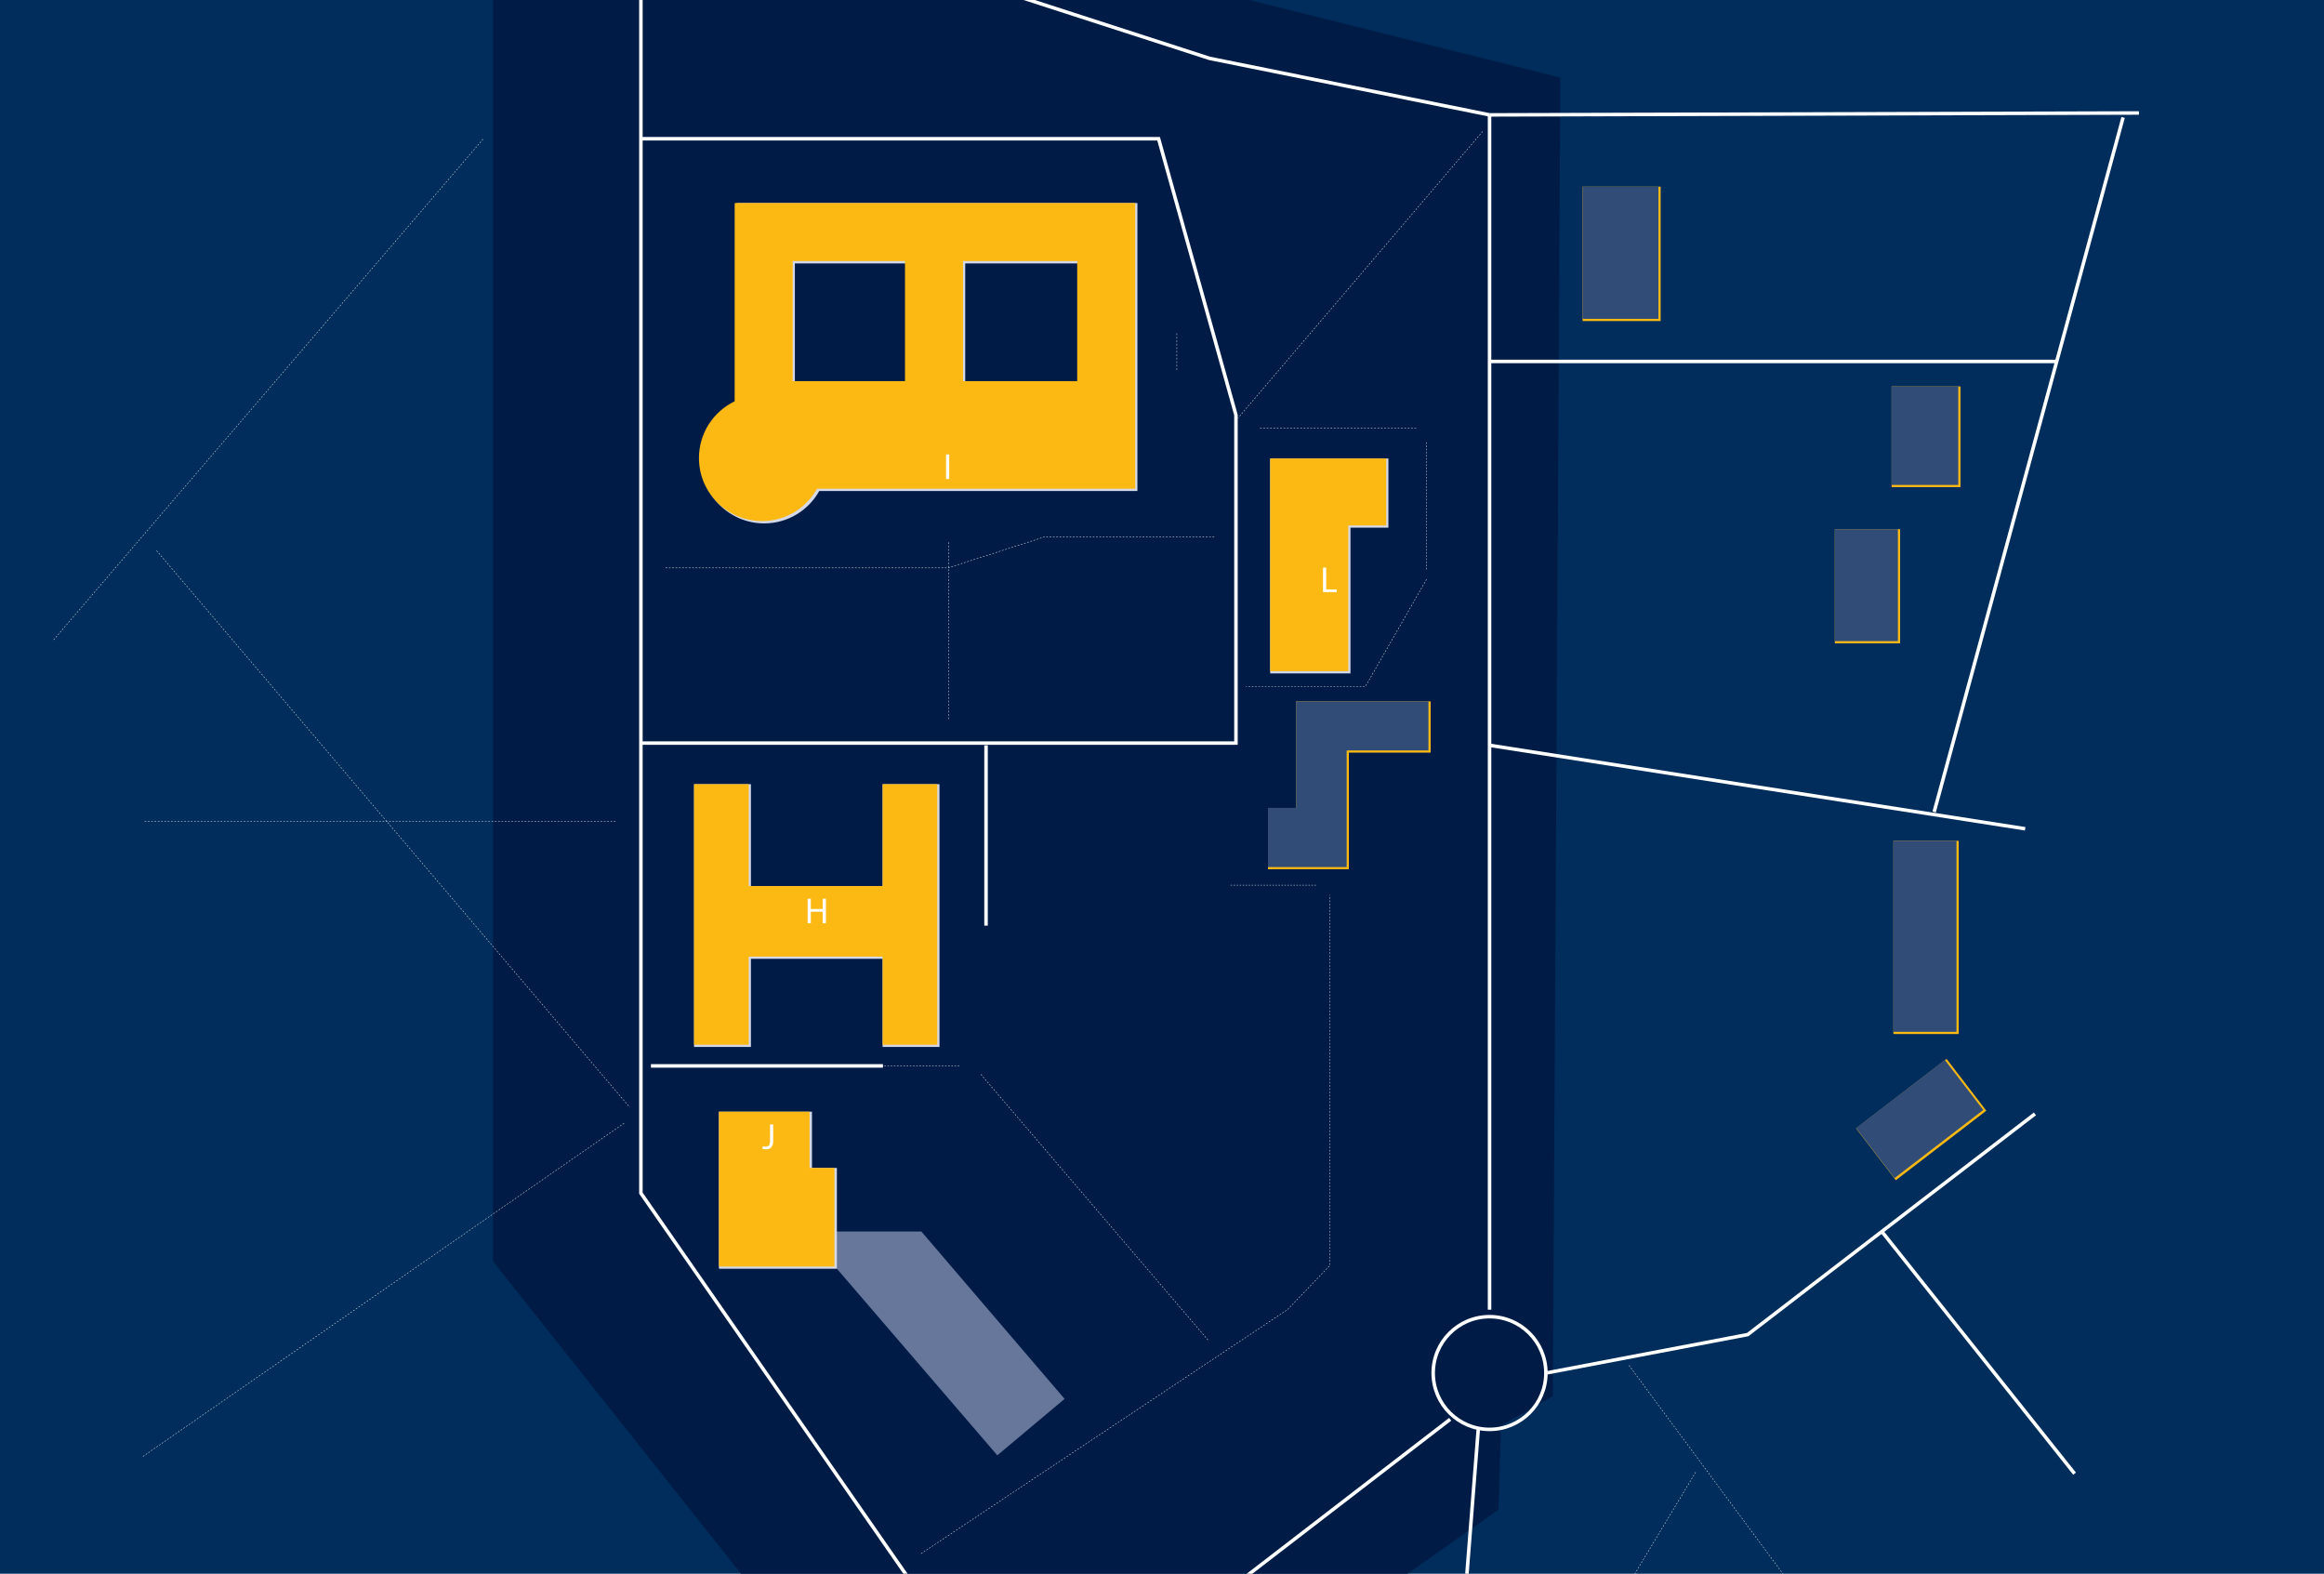 <?xml version="1.0" encoding="utf-8"?>
<!-- Generator: Adobe Illustrator 16.0.3, SVG Export Plug-In . SVG Version: 6.00 Build 0)  -->
<!DOCTYPE svg PUBLIC "-//W3C//DTD SVG 1.1//EN" "http://www.w3.org/Graphics/SVG/1.1/DTD/svg11.dtd">
<svg version="1.1" xmlns="http://www.w3.org/2000/svg" xmlns:xlink="http://www.w3.org/1999/xlink" x="0px" y="0px" width="1920px"
	 height="1300px" viewBox="0 0 1920 1300" enable-background="new 0 0 1920 1300" xml:space="preserve">
<g id="tło">
	<rect x="-44.812" y="-49.852" fill="#002D5B" width="2023.399" height="1438.427"/>
	<polygon fill="#001C46" points="809.546,1548.551 407.332,1042.009 407.332,-155.576 1289.121,64.035 1282.917,1153.41 
		1240.033,1177.713 1238.059,1247.07 	"/>
</g>
<g id="linie">
	<g id="grube_2_">
		<polyline fill="none" stroke="#FFFFFF" stroke-width="2.9" stroke-miterlimit="10" points="529.484,-103.798 529.484,985.612 
			849.035,1445.271 		"/>
		
			<line fill="none" stroke="#FFFFFF" stroke-width="2.9" stroke-miterlimit="10" x1="1198.08" y1="1172.424" x2="754.158" y2="1514.101"/>
		<path fill="none" stroke="#FFFFFF" stroke-width="2.9" stroke-miterlimit="10" d="M1277.154,1134.212
			c0,25.708-20.842,46.551-46.554,46.551c-25.706,0-46.547-20.843-46.547-46.551c0-25.709,20.842-46.554,46.547-46.554
			C1256.312,1087.658,1277.154,1108.503,1277.154,1134.212z"/>
		<polyline fill="none" stroke="#FFFFFF" stroke-width="2.9" stroke-miterlimit="10" points="349.625,-161.995 999.293,48.217 
			1230.6,94.906 		"/>
		
			<line fill="none" stroke="#FFFFFF" stroke-width="2.9" stroke-miterlimit="10" x1="1230.605" y1="94.906" x2="1767.124" y2="93.329"/>
		<polyline fill="none" stroke="#FFFFFF" stroke-width="2.9" stroke-miterlimit="10" points="529.484,613.845 1021.099,613.845 
			1021.099,606.737 1021.099,342.822 957.186,114.608 529.484,114.608 		"/>
		
			<line fill="none" stroke="#FFFFFF" stroke-width="2.9" stroke-miterlimit="10" x1="1230.605" y1="298.577" x2="1699.188" y2="298.577"/>
		<polyline fill="none" stroke="#FFFFFF" stroke-width="2.9" stroke-miterlimit="10" points="1097.3,1514.101 1210.369,1319.914 
			1221.284,1180.764 		"/>
		
			<line fill="none" stroke="#FFFFFF" stroke-width="2.9" stroke-miterlimit="10" x1="1754.036" y1="96.994" x2="1597.92" y2="670.741"/>
		
			<line fill="none" stroke="#FFFFFF" stroke-width="2.9" stroke-miterlimit="10" x1="1230.605" y1="615.669" x2="1673.112" y2="684.622"/>
		
			<line fill="none" stroke="#FFFFFF" stroke-width="2.9" stroke-miterlimit="10" x1="1554.703" y1="1017.313" x2="1713.932" y2="1217.346"/>
		<polyline fill="none" stroke="#FFFFFF" stroke-width="2.9" stroke-miterlimit="10" points="1277.154,1134.212 1443.89,1102.443 
			1681.194,920.135 		"/>
		
			<line fill="none" stroke="#FFFFFF" stroke-width="2.9" stroke-miterlimit="10" x1="1230.605" y1="1081.896" x2="1230.605" y2="94.909"/>
		
			<line fill="none" stroke="#FFFFFF" stroke-width="2.9" stroke-miterlimit="10" x1="814.623" y1="764.633" x2="814.623" y2="615.669"/>
		<line fill="none" stroke="#FFFFFF" stroke-width="2.9" stroke-miterlimit="10" x1="537.761" y1="880.5" x2="729.457" y2="880.5"/>
	</g>
	<g id="cienkie_2_">
		<polyline fill="none" stroke="#FFFFFF" stroke-width="0.35" stroke-miterlimit="10" stroke-dasharray="1.373,1.373" points="
			549.903,469.108 783.289,469.108 863.72,443.296 1004.228,443.296 		"/>
		
			<line fill="none" stroke="#FFFFFF" stroke-width="0.35" stroke-miterlimit="10" stroke-dasharray="1.365,1.365" x1="508.495" y1="678.354" x2="118.365" y2="678.354"/>
		<polyline fill="none" stroke="#FFFFFF" stroke-width="0.35" stroke-miterlimit="10" stroke-dasharray="1.35,1.35" points="
			1178.553,478.574 1128.035,567.094 1029.387,567.094 		"/>
		
			<line fill="none" stroke="#FFFFFF" stroke-width="0.35" stroke-miterlimit="10" stroke-dasharray="1.35,1.35" x1="1345.819" y1="1127.895" x2="1616.571" y2="1494.433"/>
		
			<line fill="none" stroke="#FFFFFF" stroke-width="0.35" stroke-miterlimit="10" stroke-dasharray="1.341,1.341" x1="1245.832" y1="1475.024" x2="1401.26" y2="1215.53"/>
		
			<line fill="none" stroke="#FFFFFF" stroke-width="0.35" stroke-miterlimit="10" stroke-dasharray="1.345,1.345" x1="399.016" y1="115.028" x2="43.555" y2="529.408"/>
		
			<line fill="none" stroke="#FFFFFF" stroke-width="0.35" stroke-miterlimit="10" stroke-dasharray="1.365,1.365" x1="129.391" y1="454.86" x2="520.285" y2="914.739"/>
		
			<line fill="none" stroke="#FFFFFF" stroke-width="0.35" stroke-miterlimit="10" stroke-dasharray="1.354,1.354" x1="515.544" y1="927.909" x2="117.237" y2="1203.732"/>
		
			<line fill="none" stroke="#FFFFFF" stroke-width="0.35" stroke-miterlimit="10" stroke-dasharray="1.355,1.355" x1="997.954" y1="1106.864" x2="809.835" y2="886.871"/>
		<polyline fill="none" stroke="#FFFFFF" stroke-width="0.35" stroke-miterlimit="10" stroke-dasharray="1.338,1.338" points="
			760.949,1283.434 1063.711,1081.822 1098.663,1045.381 1098.663,739.286 		"/>
		
			<line fill="none" stroke="#FFFFFF" stroke-width="0.35" stroke-miterlimit="10" stroke-dasharray="1.236,1.236" x1="1087.167" y1="731.202" x2="1016.517" y2="731.202"/>
		
			<line fill="none" stroke="#FFFFFF" stroke-width="0.35" stroke-miterlimit="10" stroke-dasharray="1.319,1.319" x1="792.553" y1="880.686" x2="717.197" y2="880.686"/>
		
			<line fill="none" stroke="#FFFFFF" stroke-width="0.35" stroke-miterlimit="10" stroke-dasharray="1.35,1.35" x1="1224.832" y1="108.649" x2="1022.796" y2="345.322"/>
		
			<line fill="none" stroke="#FFFFFF" stroke-width="0.35" stroke-miterlimit="10" stroke-dasharray="1.391,1.391" x1="783.659" y1="594.028" x2="783.659" y2="447.603"/>
		
			<line fill="none" stroke="#FFFFFF" stroke-width="0.35" stroke-miterlimit="10" stroke-dasharray="1.441,1.441" x1="972.236" y1="275.379" x2="972.236" y2="305.714"/>
		
			<line fill="none" stroke="#FFFFFF" stroke-width="0.35" stroke-miterlimit="10" stroke-dasharray="1.295,1.295" x1="1178.553" y1="365.441" x2="1178.553" y2="470.618"/>
		
			<line fill="none" stroke="#FFFFFF" stroke-width="0.35" stroke-miterlimit="10" stroke-dasharray="1.387,1.387" x1="1040.989" y1="353.59" x2="1170.324" y2="353.59"/>
	</g>
</g>
<g id="budynki_x5F_tlo">
	<polygon fill="#67779B" points="823.945,1202.195 879.516,1155.564 761.202,1017.316 689.464,1017.316 689.464,1045.768 	"/>
	<g>
		<polygon fill="#FDB913" points="1114.371,718.043 1047.563,718.043 1047.563,667.384 1070.76,667.384 1070.76,579.348 
			1181.949,579.348 1181.949,621.714 1114.371,621.714 		"/>
		<polygon fill="#314D77" points="1180.14,579.352 1070.76,579.352 1070.76,599.629 1070.76,619.907 1070.76,667.378 
			1047.557,667.378 1047.557,716.234 1112.568,716.234 1112.568,669.683 1112.568,667.378 1112.568,619.907 1180.14,619.907 		"/>
	</g>
	<g>
		<rect x="1307.465" y="154.201" fill="#FDB913" width="64.488" height="111"/>
		<rect x="1307.471" y="154.201" fill="#314D77" width="62.679" height="109.191"/>
	</g>
	<g>
		<rect x="1562.78" y="319.219" fill="#FDB913" width="56.893" height="83.168"/>
		<rect x="1562.78" y="319.225" fill="#314D77" width="55.089" height="81.356"/>
	</g>
	<g>
		<rect x="1515.874" y="437.143" fill="#FDB913" width="53.92" height="94.286"/>
		<rect x="1515.868" y="437.143" fill="#314D77" width="52.117" height="92.473"/>
	</g>
	<g>
		<polygon fill="#FDB913" points="1566.252,974.93 1533.409,932.16 1608.189,874.738 1641.026,917.506 		"/>
		
			<rect x="1559.895" y="878.428" transform="matrix(0.609 0.793 -0.793 0.609 1353.362 -896.366)" fill="#314D77" width="52.12" height="92.477"/>
	</g>
	<g>
		<rect x="1564.272" y="694.567" fill="#FDB913" width="53.92" height="159.599"/>
		<rect x="1564.267" y="694.573" fill="#314D77" width="52.117" height="157.787"/>
	</g>
</g>
<g id="budynki_x5F_aktywne">
	<g>
		<path fill="#D5D9E7" d="M608.757,167.742v165.661c-17.441,8.415-29.501,26.214-29.501,46.871
			c0,28.767,23.322,52.082,52.088,52.082c19.549,0,36.567-10.791,45.473-26.731h262.858V167.742H608.757z M749.482,316.746h-92.791
			v-99.167h92.791V316.746z M891.747,316.746h-94.324v-99.167h94.324V316.746z"/>
		<path fill="#FDB913" d="M606.954,167.742v163.75c-17.441,8.42-29.5,26.213-29.5,46.876c0,28.767,23.321,52.082,52.082,52.082
			c19.556,0,36.573-10.791,45.473-26.734h262.864V167.742H606.954z M747.673,314.84h-92.791v-99.167h92.791V314.84z M889.937,314.84
			h-94.33v-99.167h94.33V314.84z"/>
		<g>
			<path fill="#FFFFFF" d="M784.192,375.375v20.271h-2.617v-20.271H784.192z"/>
		</g>
	</g>
	<g>
		<polygon fill="#D5D9E7" points="1115.71,556.265 1049.372,556.265 1049.372,378.732 1147.038,378.732 1147.038,435.889 
			1115.71,435.889 		"/>
		<polygon fill="#FDB913" points="1145.234,378.732 1049.366,378.732 1049.366,395.835 1049.366,434.08 1049.366,554.456 
			1113.907,554.456 1113.907,434.08 1145.234,434.08 		"/>
		<g>
			<path fill="#FFFFFF" d="M1093.025,468.824h2.617v18.075h8.662v2.195h-11.278V468.824z"/>
		</g>
	</g>
	<g>
		<polygon fill="#D5D9E7" points="776.164,864.843 729.181,864.843 729.181,792.027 620.383,792.027 620.383,864.843 
			573.406,864.843 573.406,647.799 620.383,647.799 620.383,731.948 729.181,731.948 729.181,647.799 776.164,647.799 		"/>
		<polygon fill="#FDB913" points="729.187,647.799 729.187,731.948 618.567,731.948 618.567,647.799 573.406,647.799 
			573.406,863.034 618.567,863.034 618.567,790.218 729.187,790.218 729.187,863.034 774.354,863.034 774.354,647.799 		"/>
		<g>
			<path fill="#FFFFFF" d="M669.862,742.415v8.481h9.804v-8.481h2.647v20.271h-2.647v-9.504h-9.804v9.504h-2.617v-20.271H669.862z"
				/>
		</g>
	</g>
	<g>
		<polygon fill="#D5D9E7" points="691.403,964.788 670.82,964.788 670.82,918.319 593.954,918.319 593.954,1048.051 
			691.403,1048.051 		"/>
		<polygon fill="#FDB913" points="689.4,964.788 668.816,964.788 668.816,918.319 593.954,918.319 593.954,1046.235 689.4,1046.235 
					"/>
		<g>
			<path fill="#FFFFFF" d="M636.179,928.852h2.617v13.564c0,5.383-2.647,7.038-6.135,7.038c-0.962,0-2.136-0.211-2.797-0.481
				l0.391-2.135c0.542,0.21,1.323,0.391,2.195,0.391c2.346,0,3.729-1.053,3.729-5.023V928.852z"/>
		</g>
	</g>
	<g>
	</g>
	<g>
	</g>
	<g>
	</g>
	<g>
	</g>
	<g>
	</g>
	<g>
	</g>
</g>
</svg>
